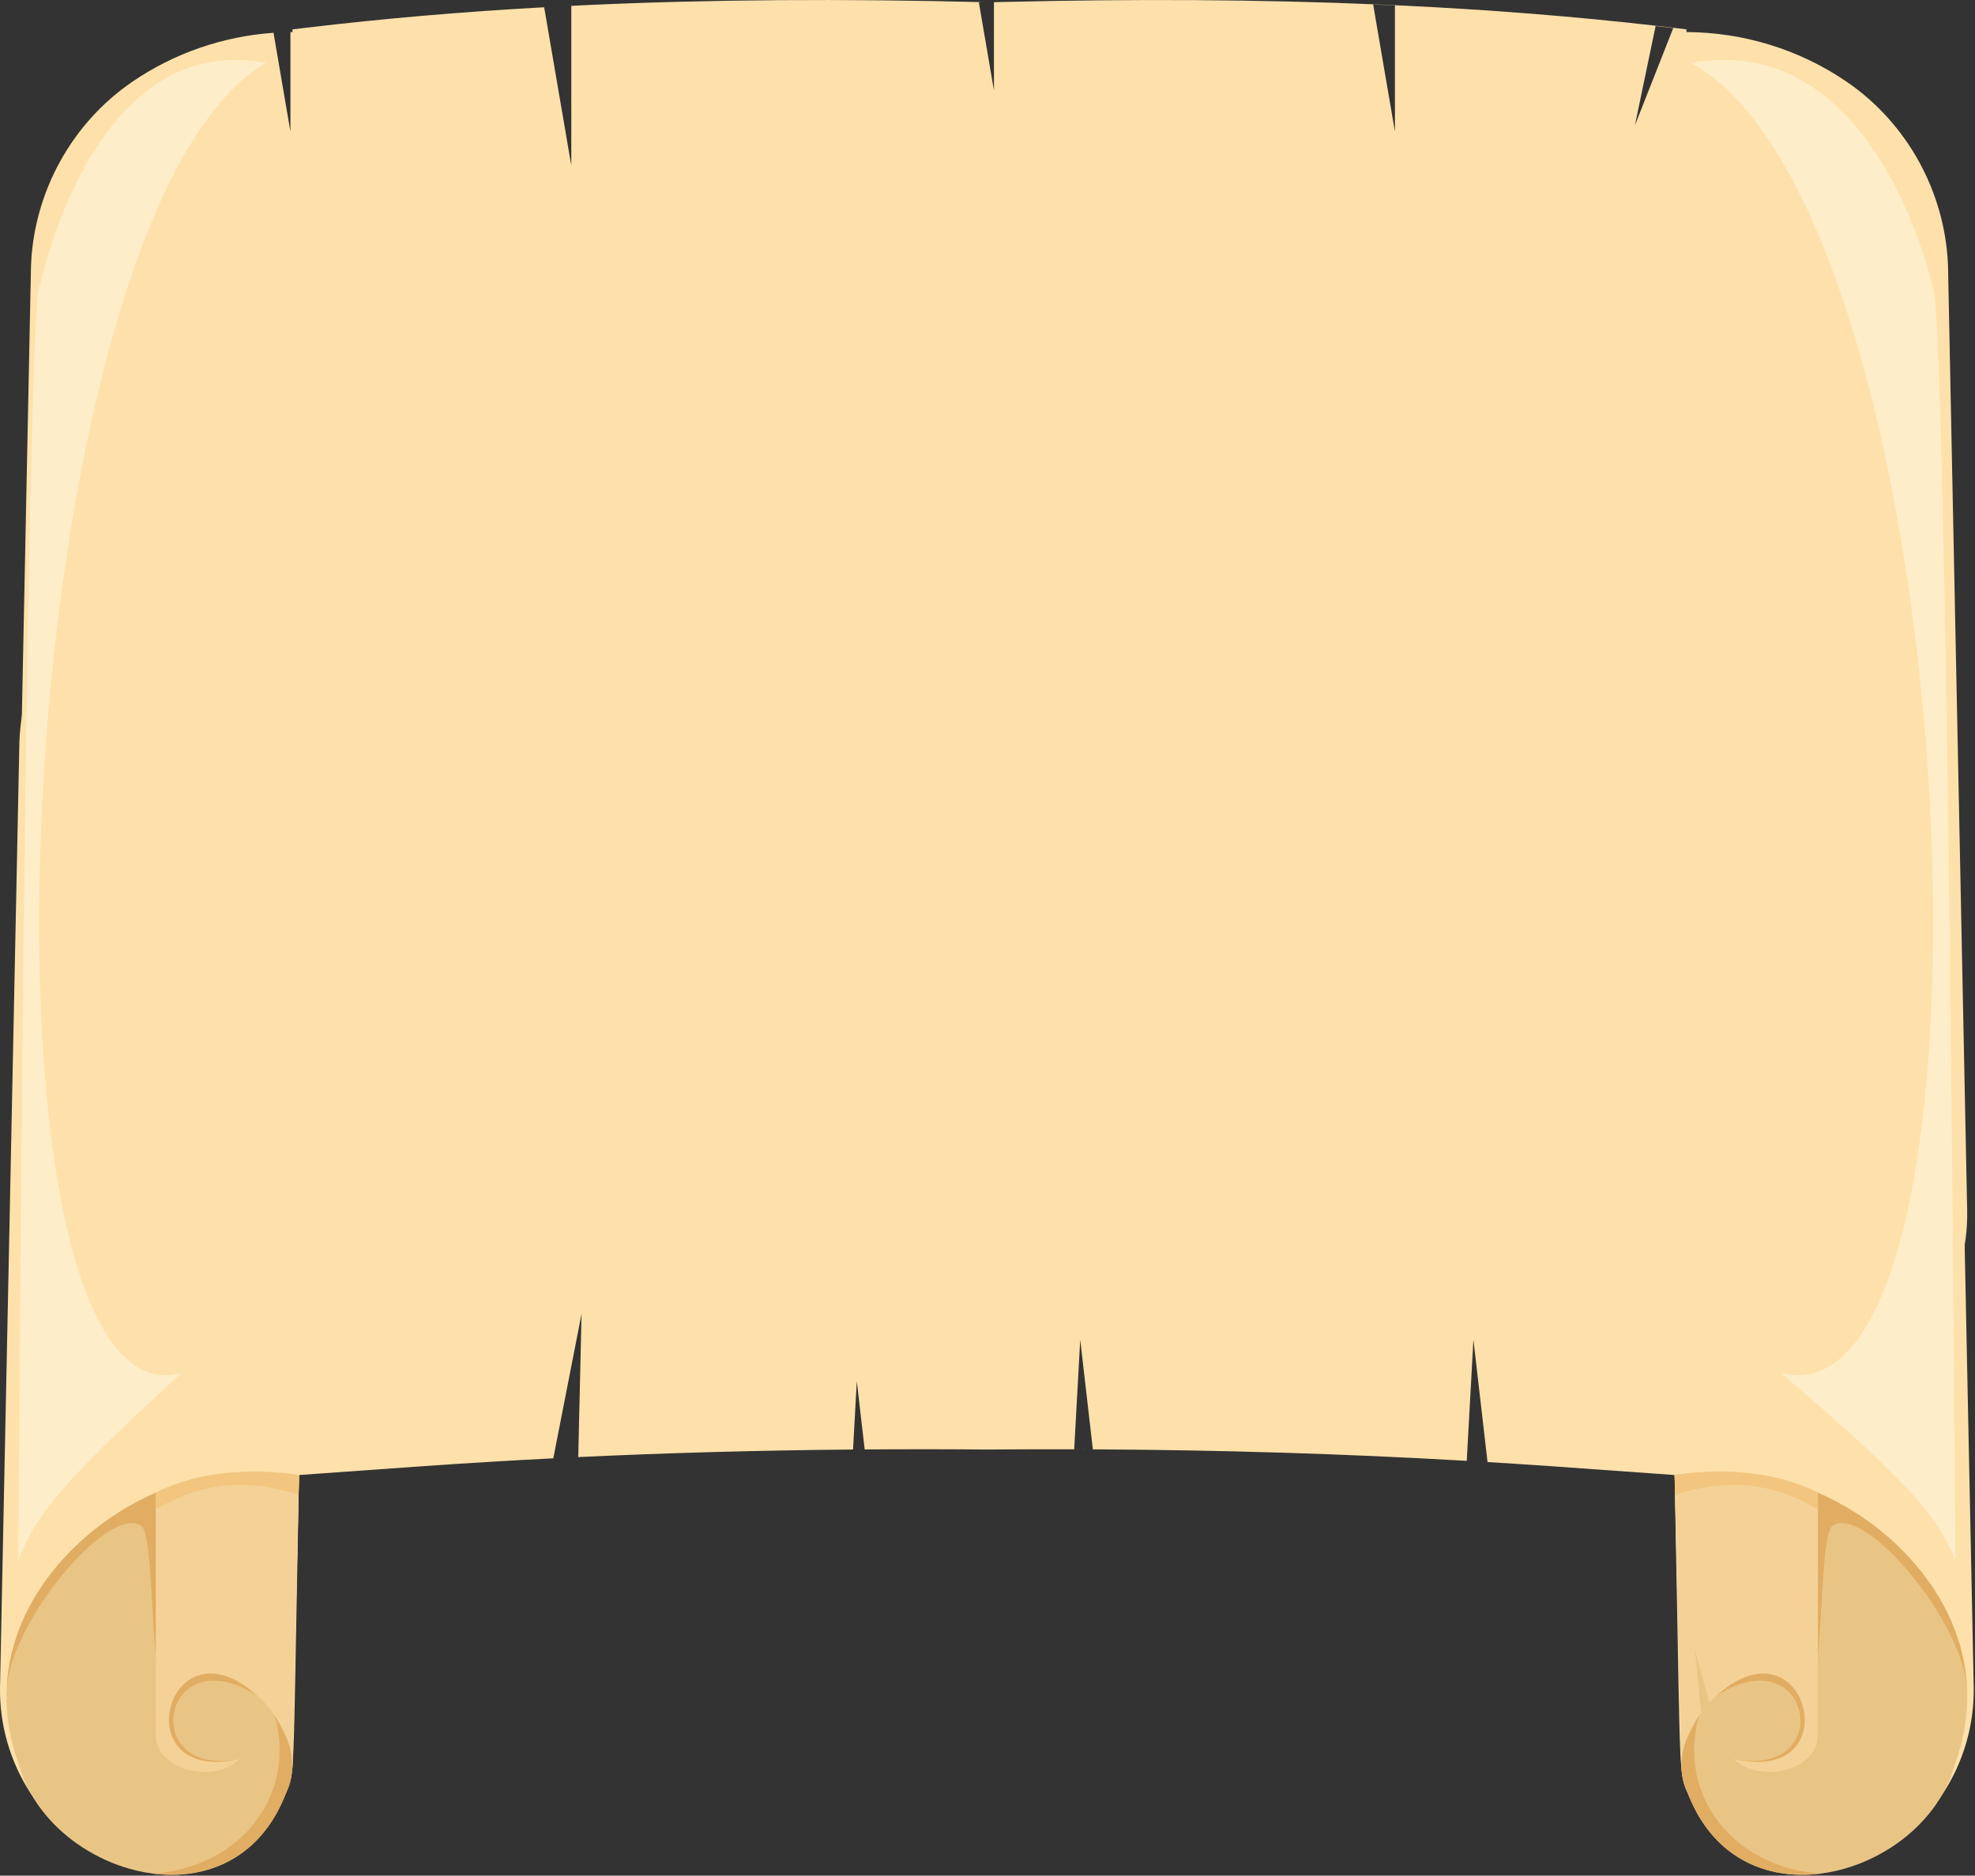 <?xml version="1.0" encoding="UTF-8"?> <svg xmlns="http://www.w3.org/2000/svg" width="1514" height="1438" viewBox="0 0 1514 1438" fill="none"><rect x="0" y="0" width="1514" height="1438" fill="#333333" stroke="none"/><path fill-rule="evenodd" clip-rule="evenodd" d="M1460.66 1407.31C1471.87 1398.03 1481.5 1387.18 1489.31 1375.18L1489.33 1375.2C1505.12 1351.08 1513.58 1322.44 1513 1293.16L1498.21 571.052C1498.18 570.467 1498.17 569.876 1498.15 569.285C1498.14 568.694 1498.13 568.103 1498.1 567.519C1495.56 511.704 1466.48 459.6 1420.37 428.109C1382.85 402.489 1339.13 389.781 1295.84 389.603H1295.79L1295.84 387.519C1293.12 387.163 1290.42 386.858 1287.7 386.553C1283.2 385.994 1278.7 385.486 1274.18 384.977C1209.15 377.556 1142.71 372.422 1074.35 369.194C1070.7 369.01 1067.04 368.848 1063.38 368.694L1074.33 369.194V465.955L1057.63 368.457C1057.63 368.457 1057.63 368.457 1057.63 368.457C964.639 364.517 868.094 364.11 766.973 366.525L766.948 366.525V434.387L755.36 366.753C646.316 363.958 542.66 364.441 442.969 368.99L442.944 368.992V491.955L422.053 370.033C355.638 373.465 290.976 378.802 227.662 386.299H227.636V465.954L214.575 389.628L214.57 389.629C172.144 390.315 129.413 403.023 92.656 428.109C46.544 459.626 17.464 511.704 14.922 567.519C14.864 568.403 14.85 569.287 14.835 570.192C14.831 570.485 14.826 570.779 14.82 571.077L0.025 1293.16C-0.559 1322.41 7.906 1351.06 23.641 1375.18C31.445 1387.18 41.053 1398.03 52.289 1407.31C61.033 1414.52 70.617 1420.27 80.632 1424.51L80.675 1424.53L80.709 1424.39C80.795 1424.05 80.873 1423.72 80.953 1423.39C81.013 1423.13 81.075 1422.87 81.141 1422.61C87.775 1394.29 93.673 1360.39 93.673 1360.39V1429.24C107.732 1433.36 122.271 1434.85 136.429 1433.64C171.102 1430.66 203.157 1411.63 218.383 1376.5C218.44 1376.37 218.497 1376.25 218.553 1376.12L218.641 1375.93L218.683 1375.83C218.736 1375.72 218.788 1375.6 218.841 1375.49L218.845 1375.48L218.846 1375.48C219.067 1375 219.281 1374.53 219.477 1374.06L219.502 1374.01C220.265 1372.41 221.002 1370.76 221.586 1368.98C221.866 1368.19 222.095 1367.4 222.324 1366.59C222.324 1366.56 222.33 1366.54 222.336 1366.51L222.341 1366.49L222.343 1366.48C222.345 1366.48 222.346 1366.47 222.347 1366.46L222.348 1366.45C222.349 1366.45 222.349 1366.44 222.349 1366.44L222.363 1366.38L222.376 1366.32L222.393 1366.25C222.409 1366.19 222.424 1366.12 222.439 1366.05C222.461 1365.95 222.483 1365.85 222.505 1365.75L222.505 1365.75C222.529 1365.64 222.552 1365.53 222.577 1365.41L222.593 1365.35L222.612 1365.26L222.629 1365.19C222.781 1364.58 222.934 1363.97 223.035 1363.31V1363.26C223.417 1361.38 223.722 1359.12 224.001 1356.32L224.103 1355.23V1355.13C225.365 1340.6 225.881 1312.05 227.095 1244.94L227.095 1244.93C227.617 1216.07 228.267 1180.09 229.162 1135.02L229.263 1130.88C229.341 1130.88 237.044 1130.32 248.344 1129.51L248.371 1129.51L248.628 1129.49C270.706 1127.9 306.242 1125.34 325.656 1123.99C358.397 1121.73 391.163 1119.74 424.133 1118.07C427.75 1117.88 431.374 1117.7 434.998 1117.52L424.159 1118.04L445.817 1007.3L443.275 1117.12C512.375 1113.87 582.289 1111.94 653.879 1111.33L653.93 1111.33L656.803 1058.97L662.853 1111.25L656.572 1111.31C658.649 1111.29 660.725 1111.28 662.802 1111.28C693.662 1111.05 724.852 1111.05 756.449 1111.33C778.971 1111.15 801.265 1111.1 823.406 1111.15C828.185 1111.15 832.963 1111.18 837.742 1111.2C935.838 1111.66 1030.6 1114.58 1124.35 1120L1124.65 1120.01L1124.38 1120L1129.49 1027.07L1140.32 1120.94L1139.84 1120.91L1140.29 1120.94C1155.98 1121.88 1171.63 1122.89 1187.29 1123.99C1206.93 1125.36 1243.01 1127.95 1265.02 1129.54C1276.09 1130.33 1283.61 1130.88 1283.69 1130.88L1283.79 1135.02C1284.68 1180 1285.33 1215.93 1285.85 1244.76L1285.85 1244.78L1285.85 1244.93V1244.94L1285.85 1244.95C1287.07 1312.05 1287.58 1340.61 1288.85 1355.13V1355.23L1288.95 1356.32C1289.23 1359.12 1289.53 1361.38 1289.91 1363.26V1363.31C1290.02 1363.95 1290.17 1364.58 1290.32 1365.19C1290.37 1365.38 1290.41 1365.57 1290.44 1365.75C1290.49 1365.98 1290.54 1366.21 1290.6 1366.44L1290.6 1366.45C1290.6 1366.45 1290.6 1366.46 1290.6 1366.46C1290.6 1366.48 1290.61 1366.5 1290.61 1366.51C1290.62 1366.54 1290.63 1366.56 1290.63 1366.59C1290.83 1367.4 1291.08 1368.19 1291.36 1368.98C1291.95 1370.76 1292.71 1372.43 1293.45 1374.01L1293.47 1374.06C1293.83 1374.82 1294.18 1375.64 1294.57 1376.5C1309.79 1411.63 1341.85 1430.66 1376.52 1433.64C1390.7 1434.86 1405.25 1433.36 1419.33 1429.22V1360.39C1419.33 1360.39 1425.22 1394.29 1431.86 1422.61C1432.01 1423.22 1432.14 1423.8 1432.29 1424.39L1432.32 1424.51H1432.34C1442.36 1420.27 1451.92 1414.52 1460.66 1407.31ZM217.264 388.917L227.518 386.304C224.075 386.684 220.632 387.089 217.214 387.519L217.264 388.917ZM828.083 1027.07L823.456 1111.13L837.768 1111.2L828.083 1027.07ZM1287.68 386.553L1258.29 461.151L1274.15 384.978L1287.68 386.553Z" fill="#FEE1AA"></path><path fill-rule="evenodd" clip-rule="evenodd" d="M1456.15 1042.27C1467.25 1032.99 1476.8 1022.14 1484.53 1010.14L1484.56 1010.17C1500.2 986.05 1508.58 957.407 1508 928.128L1493.35 206.037C1493.32 205.452 1493.31 204.86 1493.3 204.268C1493.28 203.678 1493.27 203.088 1493.25 202.504C1490.73 146.691 1461.92 94.588 1416.23 63.098C1379.06 37.479 1335.74 24.771 1292.85 24.593H1292.8L1292.85 22.509C1290.16 22.153 1287.49 21.848 1284.79 21.543C1280.34 20.984 1275.88 20.475 1271.4 19.967C1206.98 12.546 1141.14 7.412 1073.42 4.184C1067.91 3.904 1062.39 3.675 1056.85 3.447C964.728 -0.493 869.078 -0.899 768.895 1.515C766.576 1.566 764.268 1.618 761.949 1.677V69.361L750.358 1.702C750.548 1.702 750.739 1.708 750.93 1.715C751.12 1.721 751.311 1.727 751.502 1.727C752.351 1.703 753.197 1.68 754.041 1.658C647.234 -1.041 545.641 -0.522 447.896 3.98L437.946 4.481V126.929L417.15 5.562C354.863 9.003 294.123 14.173 234.585 21.289H234.484C231.059 21.67 227.634 22.077 224.234 22.509L224.284 23.932V24.593H224.234H224.234C223.713 24.593 223.174 24.593 222.638 24.599V100.927L209.668 25.137C171.616 27.823 133.798 40.388 100.831 63.098C55.147 94.614 26.336 146.691 23.817 202.504C23.76 203.388 23.746 204.272 23.732 205.178C23.727 205.47 23.723 205.765 23.717 206.062L9.059 928.128C8.48 957.381 16.866 986.025 32.456 1010.14C40.187 1022.14 49.707 1032.99 60.838 1042.27C65.984 1046.56 71.422 1050.32 77.07 1053.57C83.317 1026.16 88.675 995.36 88.675 995.36V1059.37L88.919 1059.48C93.124 1061.33 97.431 1062.88 101.763 1064.18C115.715 1068.32 130.145 1069.82 144.198 1068.6C178.55 1065.63 210.307 1046.59 225.392 1011.47C225.546 1011.11 225.7 1010.78 225.85 1010.44L225.851 1010.44C226.07 1009.96 226.281 1009.49 226.475 1009.03L226.501 1008.98C227.256 1007.37 227.986 1005.72 228.566 1003.94C228.843 1003.16 229.069 1002.37 229.296 1001.55C229.296 1001.5 229.321 1001.45 229.321 1001.4C229.378 1001.17 229.426 1000.95 229.476 1000.71L229.5 1000.6C229.531 1000.45 229.563 1000.31 229.598 1000.16C229.749 999.546 229.9 998.936 230.001 998.276V998.225C230.379 996.344 230.681 994.082 230.958 991.286L231.059 990.193V990.092C232.309 975.571 232.821 947.018 234.023 879.904L234.023 879.892C234.54 851.036 235.185 815.051 236.071 769.99L236.171 765.847C236.245 765.847 243.344 765.332 253.889 764.566L254.185 764.545L255.057 764.481L255.074 764.48L255.148 764.475C277.005 762.888 312.374 760.319 331.67 758.96C364.108 756.698 396.57 754.715 429.234 753.038C435.244 752.722 441.277 752.43 447.289 752.139L447.321 752.137L448.147 752.097C516.624 748.844 585.906 746.912 656.85 746.302L656.871 746.302C659.81 746.277 662.75 746.252 665.689 746.252C696.263 746.023 727.164 746.023 758.468 746.302C779.81 746.132 800.945 746.078 821.938 746.118L818.458 746.1L823.084 662.047L832.766 746.144C834.846 746.153 836.927 746.164 839.008 746.175C934.949 746.627 1027.68 749.481 1119.39 754.762L1124.49 662.047L1135.29 755.693C1136.29 755.755 1137.29 755.818 1138.28 755.88L1138.28 755.88L1138.29 755.881L1138.29 755.881L1138.29 755.881L1138.29 755.881L1138.3 755.881L1138.3 755.881L1138.75 755.91C1154.29 756.85 1169.8 757.867 1185.32 758.96C1204.77 760.329 1240.51 762.925 1262.32 764.51L1262.43 764.517L1262.64 764.532C1273.44 765.317 1280.74 765.847 1280.82 765.847L1280.92 769.99C1281.8 814.831 1282.44 850.683 1282.96 879.467L1282.96 879.489L1282.96 879.64L1282.96 879.864L1282.96 879.907C1284.17 947.018 1284.68 975.571 1285.93 990.092V990.193L1286.03 991.286C1286.31 994.082 1286.61 996.344 1286.99 998.225V998.276C1287.09 998.911 1287.24 999.546 1287.39 1000.16C1287.41 1000.25 1287.43 1000.34 1287.45 1000.43C1287.47 1000.52 1287.49 1000.62 1287.51 1000.71C1287.56 1000.95 1287.61 1001.17 1287.67 1001.4C1287.67 1001.44 1287.68 1001.47 1287.69 1001.51C1287.69 1001.52 1287.69 1001.54 1287.69 1001.55C1287.89 1002.37 1288.14 1003.16 1288.42 1003.94C1289 1005.72 1289.76 1007.4 1290.49 1008.98L1290.51 1009.03C1290.86 1009.79 1291.22 1010.6 1291.59 1011.47C1306.68 1046.59 1338.44 1065.63 1372.79 1068.6C1386.54 1069.8 1400.66 1068.38 1414.33 1064.44V995.36C1414.33 995.36 1420.23 1029.27 1426.86 1057.58C1426.93 1057.84 1426.99 1058.1 1427.05 1058.36C1427.13 1058.69 1427.21 1059.03 1427.29 1059.36L1427.39 1059.77C1427.51 1059.72 1427.63 1059.67 1427.75 1059.62C1427.86 1059.57 1427.96 1059.52 1428.07 1059.48H1428.09C1438.02 1055.23 1447.49 1049.49 1456.15 1042.27ZM419.16 753.014L440.818 642.274L438.276 752.099L419.16 753.014ZM651.804 693.946L648.932 746.304L657.854 746.228L651.804 693.946ZM1282.68 21.527L1253.29 96.124L1269.16 19.951L1282.68 21.527ZM1069.33 100.928V4.167L1052.63 3.405L1069.33 100.928Z" fill="#FEE1AA"></path><path d="M224.154 1355.2V1355.1C224.255 1352.61 224.281 1349.23 224.408 1345.11L228.475 1165.06C228.577 1161.02 228.653 1157.26 228.729 1153.8C228.729 1153.22 228.729 1152.68 228.755 1152.12C228.78 1149.91 228.856 1147.88 228.882 1145.97C228.933 1143.61 228.984 1141.47 229.034 1139.62C229.06 1138.5 229.06 1137.48 229.085 1136.57C229.187 1132.88 229.212 1130.83 229.212 1130.8C199.064 1127.55 180.558 1127.98 157.884 1132.32C152.139 1133.42 146.343 1134.84 140.547 1136.59C133.506 1138.73 126.439 1141.35 119.449 1144.37C82.59 1160.44 47.688 1188.83 26.36 1225.02C13.778 1246.39 5.821 1270.41 5.033 1296.31C4.448 1314.38 7.321 1333.34 14.464 1352.84C16.599 1360.64 19.701 1368.11 23.717 1375.13C36.147 1397.24 56.839 1415.01 80.403 1425.78C84.75 1427.77 89.173 1429.55 93.673 1431.02C101.375 1433.59 109.23 1435.42 117.135 1436.43C117.186 1436.43 117.263 1436.46 117.313 1436.46C122.423 1437.12 127.609 1437.42 132.718 1437.35C168.636 1436.94 202.801 1418.41 219.527 1373.96C219.527 1373.96 219.536 1373.94 219.553 1373.91C220.849 1370.5 222.044 1366.94 223.086 1363.21C223.086 1363.21 223.086 1363.19 223.086 1363.16C223.467 1361.28 223.772 1359.01 224.052 1356.22L224.154 1355.13V1355.2Z" fill="#E9C585"></path><path d="M1288.87 1355.2V1355.1C1288.77 1352.61 1288.74 1349.23 1288.62 1345.11L1284.55 1165.06C1284.45 1161.02 1284.37 1157.26 1284.3 1153.8C1284.3 1153.22 1284.3 1152.68 1284.27 1152.12C1284.25 1149.91 1284.17 1147.88 1284.14 1145.97C1284.09 1143.61 1284.04 1141.47 1283.99 1139.62C1283.97 1138.5 1283.97 1137.48 1283.94 1136.57C1283.84 1132.88 1283.81 1130.83 1283.81 1130.8C1313.96 1127.55 1332.47 1127.98 1355.14 1132.32C1360.89 1133.42 1366.68 1134.84 1372.48 1136.59C1379.52 1138.73 1386.59 1141.35 1393.58 1144.37C1430.46 1160.44 1465.34 1188.83 1486.66 1225.02C1499.25 1246.39 1507.2 1270.41 1507.99 1296.31C1508.58 1314.38 1505.7 1333.34 1498.56 1352.84C1496.43 1360.64 1493.32 1368.11 1489.31 1375.13C1476.88 1397.24 1456.19 1415.01 1432.62 1425.78C1428.28 1427.77 1423.85 1429.55 1419.35 1431.02C1411.65 1433.59 1403.8 1435.42 1395.89 1436.43C1395.84 1436.43 1395.76 1436.46 1395.71 1436.46C1390.6 1437.12 1385.42 1437.42 1380.31 1437.35C1344.39 1436.94 1310.22 1418.41 1293.5 1373.96C1293.5 1373.96 1293.49 1373.94 1293.47 1373.91C1292.18 1370.5 1290.98 1366.94 1289.94 1363.21C1289.94 1363.21 1289.94 1363.19 1289.94 1363.16C1289.56 1361.28 1289.25 1359.01 1288.97 1356.22L1288.87 1355.13V1355.2Z" fill="#E9C585"></path><path d="M151.859 1164.98V1199.42C151.859 1212.49 119.906 1278.11 119.906 1278.11C119.754 1275.98 119.601 1273.89 119.449 1271.89C115.407 1222.78 115.458 1174.11 107.857 1169.51C82.31 1154.08 7.194 1244.39 5.033 1296.34C5.847 1270.44 13.778 1246.42 26.361 1225.04C47.688 1188.85 82.59 1160.46 119.449 1144.4C126.414 1141.35 133.506 1138.76 140.547 1136.62L151.859 1164.96V1164.98Z" fill="#E1AD63"></path><path d="M1361.14 1164.98V1199.42C1361.14 1212.49 1393.09 1278.11 1393.09 1278.11C1393.25 1275.98 1393.4 1273.89 1393.55 1271.89C1397.59 1222.78 1397.54 1174.11 1405.14 1169.51C1430.66 1154.08 1505.81 1244.39 1507.97 1296.34C1507.15 1270.44 1499.22 1246.42 1486.64 1225.04C1465.31 1188.85 1430.41 1160.46 1393.55 1144.4C1386.59 1141.35 1379.49 1138.76 1372.45 1136.62L1361.14 1164.96V1164.98Z" fill="#E1AD63"></path><path d="M224.154 1355.2V1355.1C224.255 1352.61 224.281 1349.23 224.408 1345.11C223.518 1342.24 222.451 1339.29 221.205 1336.27C219.248 1331.49 216.858 1326.53 214.037 1321.37C213.045 1319.49 211.952 1317.59 210.783 1315.63C210.757 1315.58 210.757 1315.5 210.681 1315.48C210.656 1315.42 210.63 1315.37 210.63 1315.32H210.605C225.959 1370.5 192.277 1420.8 136.48 1433.61C130.303 1435.04 123.821 1436 117.135 1436.46C117.186 1436.46 117.263 1436.48 117.313 1436.48C122.423 1437.14 127.609 1437.45 132.718 1437.37C168.636 1436.97 202.801 1418.44 219.527 1373.98C219.527 1373.98 219.536 1373.97 219.553 1373.93C221.078 1370.73 222.4 1367.3 223.086 1363.23C223.086 1363.23 223.086 1363.22 223.086 1363.18C223.467 1361.3 223.773 1359.04 224.052 1356.24L224.154 1355.15V1355.2Z" fill="#E1AD63"></path><path d="M1288.87 1355.2V1355.1C1288.77 1352.61 1288.74 1349.23 1288.62 1345.11C1289.51 1342.24 1290.57 1339.29 1291.82 1336.27C1293.78 1331.49 1296.17 1326.53 1298.99 1321.37C1299.98 1319.49 1301.07 1317.59 1302.24 1315.63C1302.27 1315.58 1302.27 1315.5 1302.34 1315.48C1302.37 1315.42 1302.4 1315.37 1302.4 1315.32H1302.42C1287.07 1370.5 1320.75 1420.8 1376.55 1433.61C1382.72 1435.04 1389.2 1436 1395.89 1436.46C1395.84 1436.46 1395.76 1436.48 1395.71 1436.48C1390.6 1437.14 1385.42 1437.45 1380.31 1437.37C1344.39 1436.97 1310.22 1418.44 1293.5 1373.98C1293.5 1373.98 1293.49 1373.97 1293.47 1373.93C1291.95 1370.73 1290.63 1367.3 1289.94 1363.23C1289.94 1363.23 1289.94 1363.22 1289.94 1363.18C1289.56 1361.3 1289.25 1359.04 1288.97 1356.24L1288.87 1355.15V1355.2Z" fill="#E1AD63"></path><path d="M163.934 1349.71V1293.54L147.411 1294.66L122.728 1315.35L119.474 1336.75L134.396 1357.84L148.097 1360.39L163.934 1349.71Z" fill="#E9C585"></path><path d="M1349.07 1349.71V1293.54L1365.61 1294.66L1390.27 1315.35L1393.55 1336.75L1378.6 1357.84L1364.9 1360.39L1349.07 1349.71Z" fill="#E9C585"></path><path d="M204 48.147C4.386 164.128 -31.787 1098.18 138.961 1052.85C49.958 1134.23 28.945 1159.13 14 1195.87C20.901 167.094 30.349 220.141 30.349 220.141C30.349 220.141 70.043 22.403 204 48.185V48.147Z" fill="#FEEDC9"></path><path d="M1296 48.147C1509.3 164.128 1547.94 1098.18 1365.49 1052.85C1460.58 1134.23 1483.03 1159.13 1499 1195.87C1491.63 167.094 1481.53 220.141 1481.53 220.141C1481.53 220.141 1439.12 22.403 1296 48.185V48.147Z" fill="#FEEDC9"></path><path d="M197.463 1300.3L170.772 1275.22C170.772 1275.22 153.817 1273.82 151.859 1275.22C149.927 1276.61 141.691 1283.07 141.691 1283.07C136.302 1291 131.777 1304.42 129.591 1312.86C129.49 1312.3 129.363 1311.79 129.286 1311.23L119.881 1333.8L132.616 1347.63L149.826 1353.7L159.562 1353.96L183.736 1348.59C104.553 1364.02 124.507 1253.18 197.437 1300.25L197.463 1300.3Z" fill="#E1AD63"></path><path d="M1315.54 1300.3L1342.23 1275.22C1342.23 1275.22 1359.18 1273.82 1361.14 1275.22C1363.1 1276.61 1371.31 1283.07 1371.31 1283.07C1376.7 1291 1381.22 1304.42 1383.41 1312.86C1383.51 1312.3 1383.64 1311.79 1383.71 1311.23L1393.12 1333.8L1380.38 1347.63L1363.17 1353.7L1353.44 1353.96L1329.26 1348.59C1408.45 1364.02 1388.49 1253.18 1315.56 1300.25L1315.54 1300.3Z" fill="#E1AD63"></path><path d="M224.154 1355.2V1355.1C224.255 1352.61 224.281 1349.23 224.408 1345.11L228.475 1165.06C228.577 1161.02 228.653 1157.26 228.729 1153.8C228.729 1153.22 228.729 1152.68 228.755 1152.12C228.78 1149.91 228.857 1147.88 228.882 1145.97C228.933 1143.61 228.984 1141.47 229.034 1139.62C229.06 1138.5 229.06 1137.48 229.085 1136.57C229.187 1132.88 229.212 1130.83 229.212 1130.8C199.064 1127.55 180.558 1127.98 157.884 1132.32C152.139 1133.42 146.343 1134.84 140.547 1136.59C133.506 1138.73 126.439 1141.35 119.449 1144.37V1330.42C119.449 1331.79 119.576 1333.14 119.779 1334.41C120.008 1335.83 121.152 1342.09 127.405 1347.93L127.456 1347.98C133.481 1353.58 142.174 1357.11 151.3 1358.15C163.044 1359.47 175.525 1356.63 183.736 1348.57C182.897 1348.75 182.084 1348.95 181.296 1349.1C174.203 1350.6 167.899 1351.06 162.358 1350.7C134.294 1349.1 125.855 1326.96 130.862 1308.44C130.964 1308.03 131.091 1307.6 131.193 1307.19C137.827 1285.36 163.298 1269.42 197.234 1300.05C197.259 1300.05 197.285 1300.07 197.336 1300.1C197.361 1300.1 197.387 1300.12 197.437 1300.2C198.835 1301.45 200.234 1302.77 201.657 1304.19C204.86 1307.39 207.885 1310.98 210.58 1315.22H210.605C210.605 1315.22 210.605 1315.25 210.58 1315.27C210.63 1315.3 210.681 1315.32 210.681 1315.4C210.732 1315.43 210.732 1315.5 210.783 1315.55C215.969 1323.2 219.222 1329.84 221.205 1336.17C223.34 1342.93 224.027 1349.31 224.052 1356.17L224.154 1355.07V1355.2Z" fill="#F4D297"></path><path d="M1393.55 1144.42V1330.47C1393.55 1331.84 1393.42 1333.19 1393.22 1334.46C1392.94 1336.14 1392.48 1337.69 1391.82 1339.16C1390.45 1342.49 1388.29 1345.47 1385.59 1347.96C1385.57 1347.98 1385.54 1348.01 1385.54 1348.01C1379.52 1353.6 1370.83 1357.13 1361.7 1358.18C1349.96 1359.5 1337.47 1356.65 1329.26 1348.59C1330.1 1348.77 1330.92 1348.98 1331.7 1349.13C1338.8 1350.63 1345.1 1351.08 1350.64 1350.73C1378.71 1349.13 1387.15 1326.99 1382.14 1308.46C1382.04 1308.05 1381.91 1307.62 1381.81 1307.22C1375.17 1285.38 1349.7 1269.45 1315.77 1300.07C1315.74 1300.07 1315.72 1300.1 1315.66 1300.12C1315.64 1300.12 1315.61 1300.15 1315.56 1300.23C1314.16 1301.47 1312.77 1302.79 1311.34 1304.22C1311.01 1304.55 1310.68 1304.88 1310.4 1305.21C1308.11 1307.52 1305.93 1310.11 1303.95 1312.96C1303.41 1313.7 1302.9 1314.48 1302.39 1315.25H1302.37C1302.37 1315.25 1302.37 1315.27 1302.39 1315.3C1302.34 1315.32 1302.29 1315.35 1302.29 1315.43C1302.24 1315.45 1302.24 1315.53 1302.19 1315.58C1297.01 1323.23 1293.75 1329.86 1291.77 1336.19C1289.63 1342.95 1288.95 1349.33 1288.92 1356.19L1288.82 1355.1V1355C1288.72 1352.51 1288.69 1349.13 1288.57 1345.01L1284.5 1164.96C1284.4 1160.92 1284.32 1157.16 1284.25 1153.7C1284.25 1153.12 1284.25 1152.58 1284.22 1152.02C1284.19 1149.81 1284.12 1147.78 1284.09 1145.87C1284.04 1143.51 1283.99 1141.37 1283.94 1139.52C1283.91 1138.4 1283.91 1137.38 1283.89 1136.47C1283.79 1132.78 1283.76 1130.72 1283.76 1130.7C1313.91 1127.44 1332.42 1127.88 1355.09 1132.22C1360.84 1133.32 1366.63 1134.74 1372.43 1136.49C1379.47 1138.63 1386.54 1141.25 1393.53 1144.27L1393.55 1144.42Z" fill="#F4D297"></path><path d="M119.449 1157.05C158.774 1134.66 191.616 1134.38 228.857 1146L229.289 1130.82C218.053 1129.22 164.646 1121.29 119.449 1144.4V1157.03V1157.05Z" fill="#F2C67E"></path><path d="M1393.55 1157.05C1354.23 1134.66 1321.38 1134.38 1284.14 1146L1283.71 1130.82C1294.95 1129.22 1348.35 1121.29 1393.55 1144.4V1157.03V1157.05Z" fill="#F2C67E"></path><path d="M1310.4 1305.28C1308.11 1307.6 1305.93 1310.19 1303.95 1313.04L1299.24 1264.41L1310.4 1305.28Z" fill="#E9C585"></path></svg> 